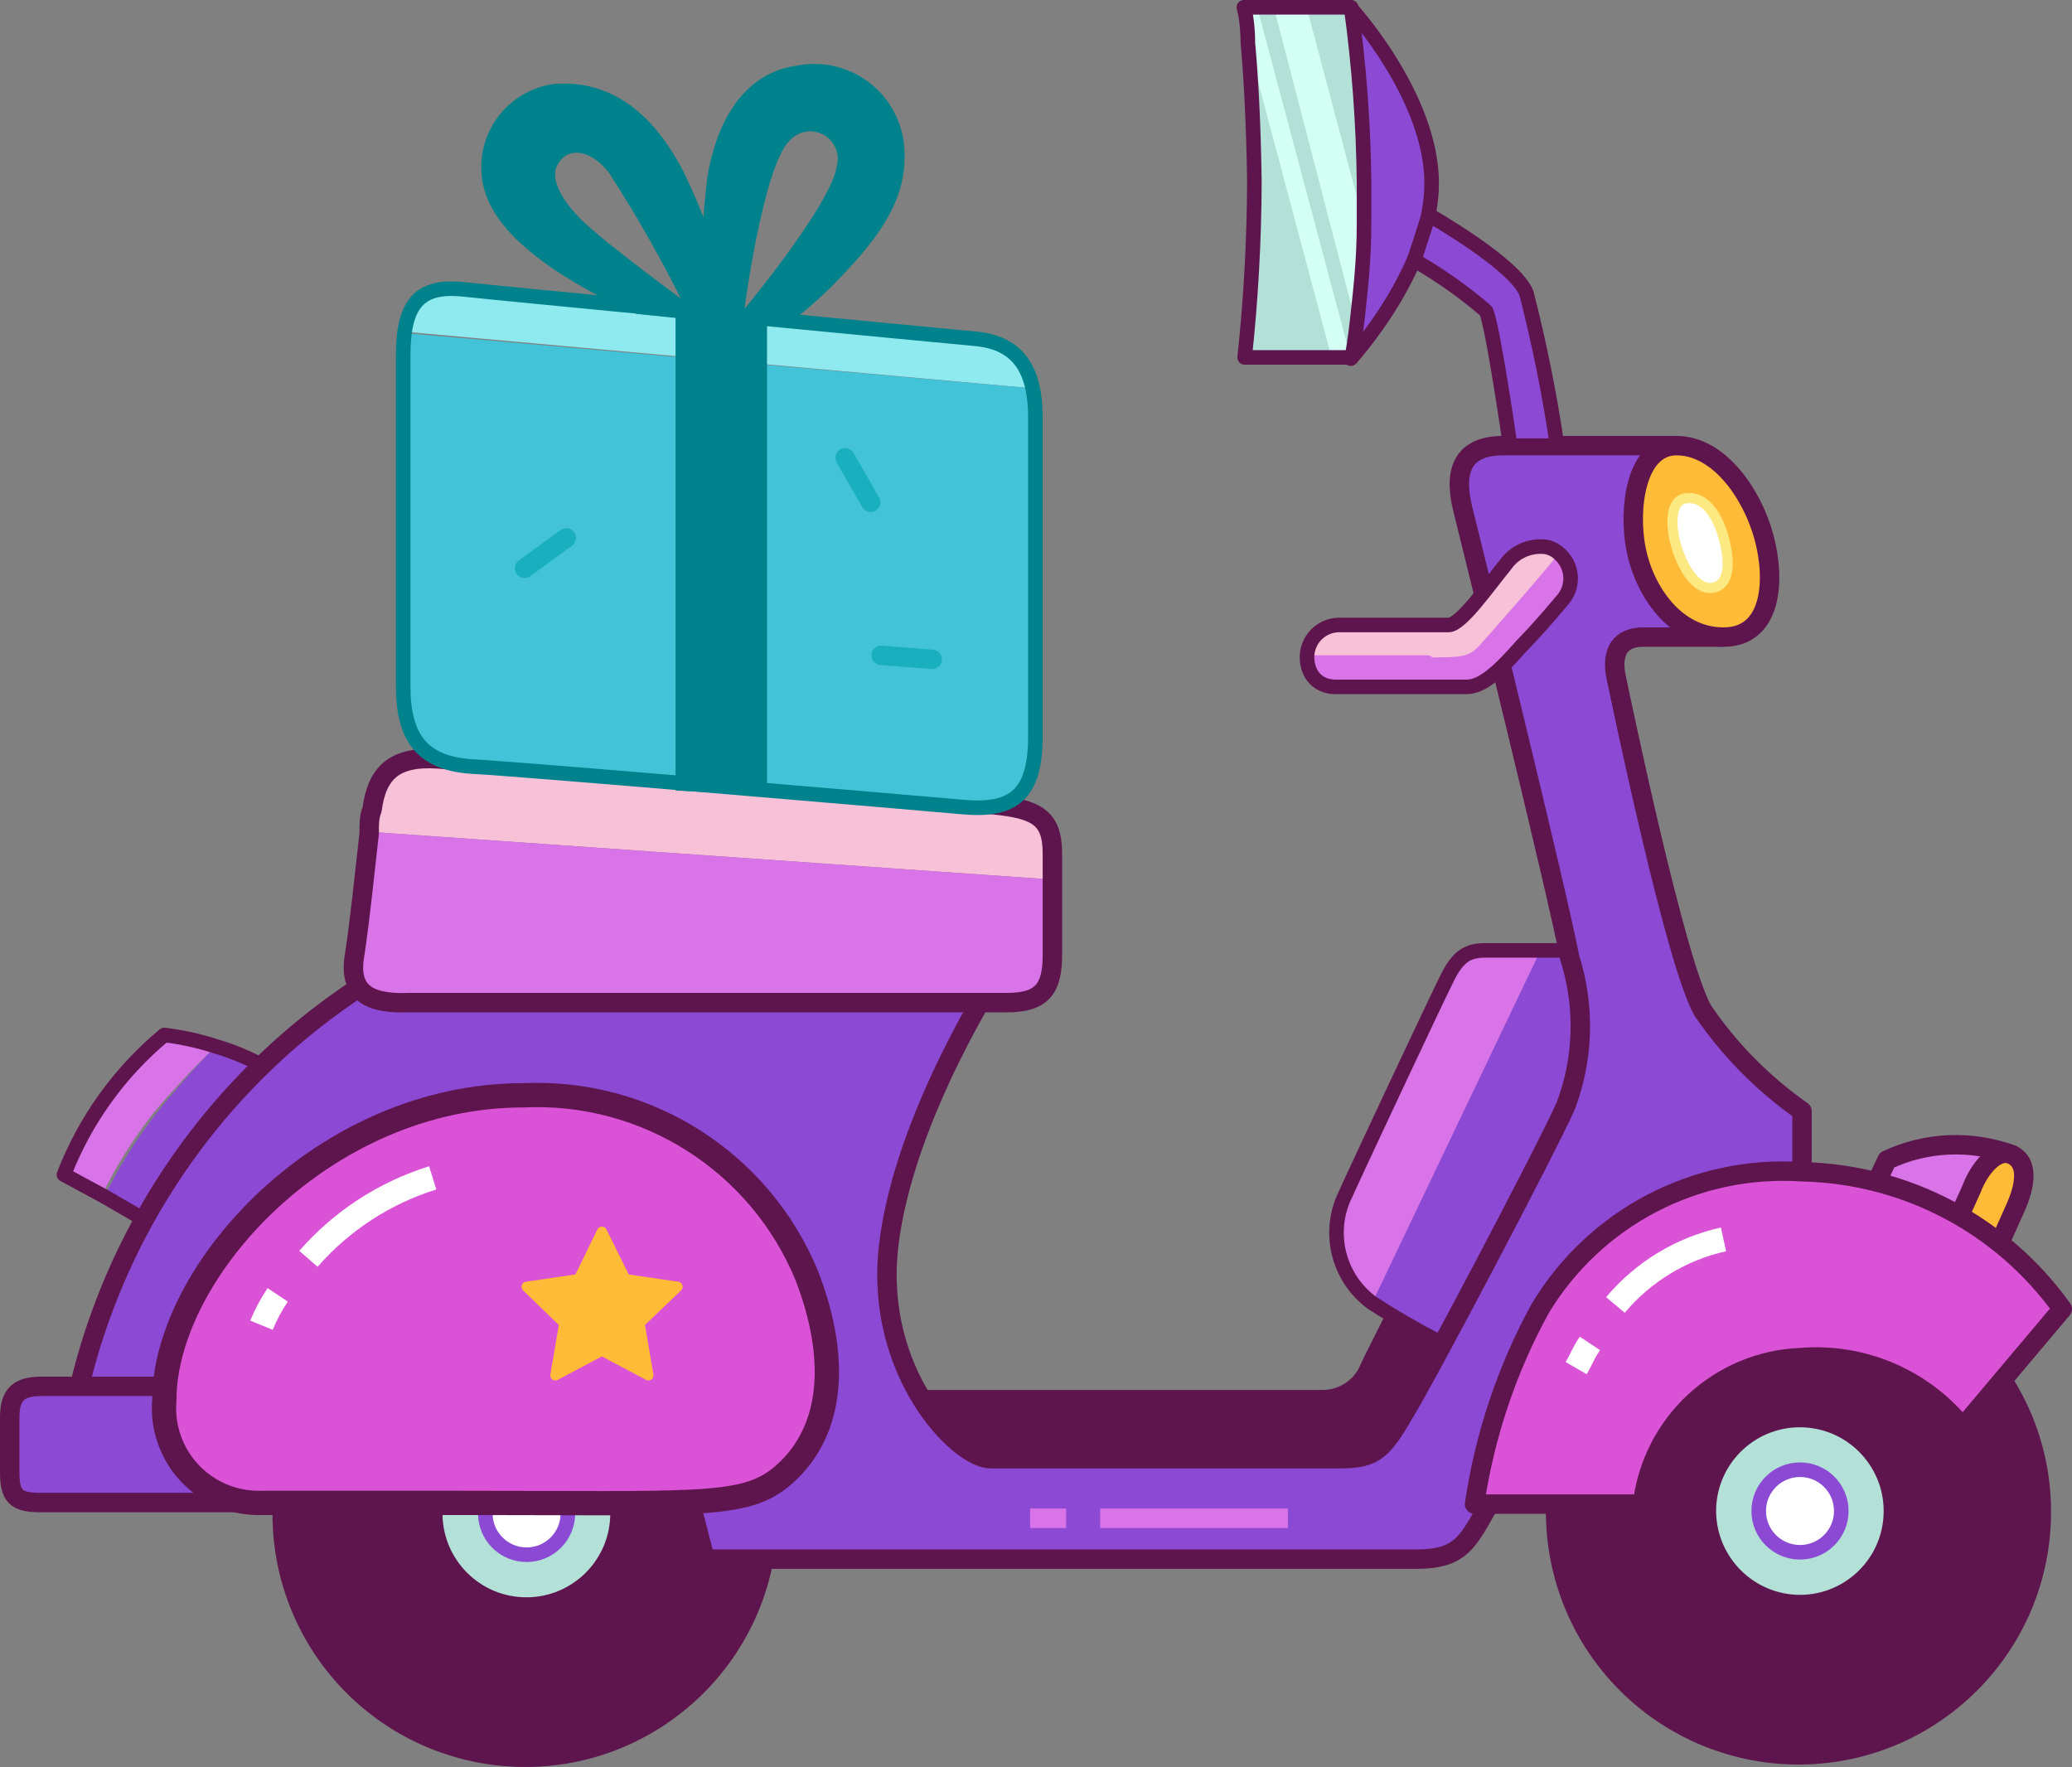 <svg version="1.1" xmlns="http://www.w3.org/2000/svg" xmlns:xlink="http://www.w3.org/1999/xlink" width="102.38" height="87.309" viewBox="0,0,102.38,87.309"><rect x="0" y="0" width="102.38" height="87.309" fill="#808080" stroke="none"/><g transform="translate(-188.78,-136.4)"><g data-paper-data="{&quot;isPaintingLayer&quot;:true}" fill="none" fill-rule="none" stroke="none" stroke-width="none" stroke-linecap="none" stroke-linejoin="none" stroke-miterlimit="10" stroke-dasharray="" stroke-dashoffset="0" font-family="none" font-weight="none" font-size="none" text-anchor="none" style="mix-blend-mode: normal"><g data-paper-data="{&quot;index&quot;:null}" id="MediaLab_Sprites_City_Motorcyle-01"><g id="Back-tire" stroke-linejoin="miter"><path d="M214.8,216.44c-2.905,0 -5.26,-2.355 -5.26,-5.26c0,-2.905 2.355,-5.26 5.26,-5.26c2.905,0 5.26,2.355 5.26,5.26c0,2.905 -2.355,5.26 -5.26,5.26z" id="Oval" fill="#b3e0d7" fill-rule="evenodd" stroke="#5e154d" stroke-width="0.72" stroke-linecap="butt"/><path d="M202.74,210.64c0.325,-6.603 5.929,-11.7 12.533,-11.399c6.604,0.302 11.721,5.889 11.441,12.494c-0.279,6.606 -5.848,11.741 -12.455,11.484c-3.202,-0.124 -6.221,-1.524 -8.384,-3.887c-2.164,-2.363 -3.293,-5.493 -3.136,-8.693zM214.58,215.8c2.552,0.116 4.714,-1.858 4.83,-4.41c0.116,-2.552 -1.858,-4.714 -4.41,-4.83c-2.552,-0.116 -4.714,1.858 -4.83,4.41c-0.116,2.552 1.858,4.714 4.41,4.83z" id="Shape" fill="#5e154d" fill-rule="nonzero" stroke="#5e154d" stroke-width="0.96" stroke-linecap="round"/><path d="M214.8,213.22c-1.127,0 -2.04,-0.913 -2.04,-2.04c0,-1.127 0.913,-2.04 2.04,-2.04c1.127,0 2.04,0.913 2.04,2.04c0,1.127 -0.913,2.04 -2.04,2.04z" id="Oval" fill="#ffffff" fill-rule="evenodd" stroke="#8b49d4" stroke-width="0.72" stroke-linecap="round"/></g><g id="Front-Tire" stroke-linejoin="miter"><path d="M277.84,215.98c-2.905,0 -5.26,-2.355 -5.26,-5.26c0,-2.905 2.355,-5.26 5.26,-5.26c2.905,0 5.26,2.355 5.26,5.26c0,2.905 -2.355,5.26 -5.26,5.26z" id="Oval" fill="#b3e0d7" fill-rule="evenodd" stroke="#5e154d" stroke-width="0.72" stroke-linecap="butt"/><path d="M265.66,210.52c0.325,-6.603 5.929,-11.7 12.533,-11.399c6.604,0.302 11.721,5.889 11.441,12.494c-0.279,6.606 -5.848,11.741 -12.455,11.484c-3.202,-0.124 -6.221,-1.524 -8.384,-3.887c-2.164,-2.363 -3.293,-5.493 -3.136,-8.693zM277.52,215.68c2.545,0.107 4.697,-1.866 4.81,-4.412c0.113,-2.545 -1.856,-4.701 -4.401,-4.819c-2.545,-0.118 -4.705,1.846 -4.829,4.391c-0.113,2.556 1.864,4.721 4.42,4.84z" id="Shape" fill="#5e154d" fill-rule="nonzero" stroke="#5e154d" stroke-width="0.96" stroke-linecap="round"/><path d="M277.72,213.1c-1.127,0 -2.04,-0.913 -2.04,-2.04c0,-1.127 0.913,-2.04 2.04,-2.04c1.127,0 2.04,0.913 2.04,2.04c0,1.127 -0.913,2.04 -2.04,2.04z" id="Oval" fill="#ffffff" fill-rule="evenodd" stroke="#8b49d4" stroke-width="0.72" stroke-linecap="round"/></g><g id="Body-of-Bike" fill-rule="evenodd"><path d="M196.9,187.54c0.863,0.103 1.714,0.291 2.54,0.56c-1.089,1.053 -2.124,2.162 -3.1,3.32c-0.994,1.274 -1.852,2.648 -2.56,4.1l-2,-1.08c1.083,-2.703 2.847,-5.08 5.12,-6.9z" id="Path" fill="#d974e8" stroke="none" stroke-width="1" stroke-linecap="butt" stroke-linejoin="miter"/><path d="M199.44,188.1c0.805,0.236 1.583,0.558 2.32,0.96l-5.82,7.62l-2,-1.16c0.708,-1.452 1.566,-2.826 2.56,-4.1c0.924,-1.155 1.906,-2.263 2.94,-3.32z" id="Path" fill="#8b49d4" stroke="none" stroke-width="1" stroke-linecap="butt" stroke-linejoin="miter"/><path d="M196.9,187.54c0.863,0.103 1.714,0.291 2.54,0.56c0.805,0.236 1.583,0.558 2.32,0.96l-5.82,7.62l-2,-1.16l-2,-1.08c1.038,-2.685 2.745,-5.061 4.96,-6.9z" id="Path" fill="none" stroke="#5e154d" stroke-width="0.72" stroke-linecap="round" stroke-linejoin="round"/><path d="M261.76,201.9l-4,8.3h-24.08v-4.76h20.4c0.899,0.018 1.733,-0.469 2.16,-1.26c0.2,-0.5 2,-4 2,-4z" id="Path" fill="#5e154d" stroke="#5e154d" stroke-width="0.72" stroke-linecap="round" stroke-linejoin="round"/><path d="M285.94,198.36l-5,-2.36l1.08,-2.28c1.942,-0.912 4.168,-1.005 6.18,-0.26z" id="Path" fill="#d974e8" stroke="#5e154d" stroke-width="0.96" stroke-linecap="butt" stroke-linejoin="round"/><path d="M255.14,195.68c0.56,-1.26 4.66,-10 5.18,-11.02c0.52,-1.02 1,-1.3 1.84,-1.3h2.76l-8.32,17.42c-1.602,-1.161 -2.205,-3.267 -1.46,-5.1z" id="Path" fill="#d974e8" stroke="none" stroke-width="1" stroke-linecap="butt" stroke-linejoin="miter"/><path d="M269.76,183.36l-9.18,19.68c-1.378,-0.672 -2.713,-1.427 -4,-2.26l8.32,-17.42z" id="Path" fill="#8b49d4" stroke="none" stroke-width="1" stroke-linecap="butt" stroke-linejoin="miter"/><path d="M255.14,195.68c0.56,-1.26 4.66,-10 5.18,-11.02c0.52,-1.02 1,-1.3 1.84,-1.3h7.6l-9.18,19.68c-1.378,-0.672 -2.713,-1.427 -4,-2.26c-1.595,-1.167 -2.189,-3.271 -1.44,-5.1z" id="Path" fill="none" stroke="#5e154d" stroke-width="0.72" stroke-linecap="round" stroke-linejoin="round"/><path d="M284.98,197.84l1.22,-2.7c0.34,-0.92 1.2,-2.06 2,-1.68c0.8,0.38 0.7,1.44 0.14,2.68l-1.22,2.72z" id="Path" fill="#fdbb38" stroke="#5e154d" stroke-width="0.96" stroke-linecap="butt" stroke-linejoin="round"/><path d="M273.82,167.88h-3.86c-1.08,0 -1.6,0.68 -1.32,2c0.28,1.32 2.94,14.14 4.28,16.46c1.32,1.936 2.98,3.616 4.9,4.96v6.74h-8c0,0 -6.08,10.26 -7.4,12.58c-1.12,1.98 -1.42,2.82 -3.68,2.82h-35.12l-1.28,-4.96h-30.28c1.256,-10.135 7.174,-19.102 16,-24.24h30.16c0,0 -4.82,7.3 -5.54,13.8c-0.68,6.16 3.44,10.44 5.06,10.44h17.06c1.76,0 2.2,-0.22 3.34,-2.22c0.94,-1.48 7,-12.96 8,-15.2c0.894,-2.354 0.965,-4.941 0.2,-7.34c-0.62,-3.26 -4.8,-20.24 -5.28,-22.16c-0.48,-1.92 0,-3.14 2,-3.14h8.52z" id="Path" fill="#8b49d4" stroke="#5e154d" stroke-width="0.96" stroke-linecap="round" stroke-linejoin="round"/><path d="M202.74,210.64h-12c-1.2,0 -1.48,-0.34 -1.48,-1.52v-2.68c0,-1.14 0.44,-1.54 1.58,-1.54h12z" id="Path" fill="#8b49d4" stroke="#5e154d" stroke-width="0.96" stroke-linecap="round" stroke-linejoin="round"/><path d="M227.28,209.46c-1.86,1.44 -4.3,1.2 -15.86,1.2h-9.7c-1.338,0.045 -2.631,-0.485 -3.552,-1.456c-0.921,-0.971 -1.383,-2.29 -1.268,-3.624c0,-6.34 7.86,-15.06 17.74,-15.06c6.077,-0.283 11.678,3.277 14,8.9c1.64,4.24 1.3,7.92 -1.36,10.04z" id="Path" fill="#da53d6" stroke="#5e154d" stroke-width="1.2" stroke-linecap="butt" stroke-linejoin="round"/><path d="M275.94,162.94c0.58,2.14 0.4,4.94 -2,4.94c-2.4,0 -3.92,-2.3 -4.32,-4.34c-0.4,-2.04 0,-5.12 2,-5.12c2.1,0 3.74,2.38 4.32,4.52z" id="Path" fill="#fdbb38" stroke="#5e154d" stroke-width="0.96" stroke-linecap="butt" stroke-linejoin="round"/><path d="M273.94,162.94c0.3,1.06 0.38,2.34 -0.52,2.5c-0.9,0.16 -1.58,-1.2 -1.84,-2.14c-0.26,-0.94 -0.28,-2.18 0.5,-2.28c0.96,-0.12 1.56,0.86 1.86,1.92z" id="Path" fill="#ffffff" stroke="#fde982" stroke-width="0.5" stroke-linecap="butt" stroke-linejoin="round"/><path d="M285.76,206.92c-1.932,-2.401 -4.928,-3.69 -8,-3.44c-4.033,0.16 -7.351,3.231 -7.82,7.24h-8.3c0.499,-3.387 1.596,-6.658 3.24,-9.66c2.707,-4.509 7.713,-7.12 12.96,-6.76c5.109,0.111 9.867,2.623 12.84,6.78z" id="Path" fill="#da53d6" stroke="#5e154d" stroke-width="0.96" stroke-linecap="butt" stroke-linejoin="round"/><g id="Seat"><path d="M207.16,176.32c0.24,-1.8 1.06,-2.68 3.3,-2.52c2.24,0.16 24.82,2 27.38,2.26c2.18,0.22 2.94,0.64 2.94,2.42v1.38l-33.76,-2.36c0.06,-0.46 0.1,-0.86 0.14,-1.18z" id="Path" fill="#f7c1d8" stroke="none" stroke-width="1" stroke-linecap="butt" stroke-linejoin="miter"/><path d="M207.02,177.5l33.76,2.36v3.74c0,1.68 -0.54,2.34 -2.24,2.34h-29.52c-1.68,0 -3.06,-0.26 -2.72,-2.34c0.26,-1.6 0.52,-4.26 0.72,-6.1z" id="Path" fill="#d974e8" stroke="none" stroke-width="1" stroke-linecap="butt" stroke-linejoin="miter"/><path d="M206.3,183.6c0.26,-1.66 0.52,-4.26 0.72,-6c0,-0.46 0,-0.86 0.14,-1.18c0.24,-1.8 1.06,-2.68 3.3,-2.52c2.24,0.16 24.82,2 27.38,2.26c2.18,0.22 2.94,0.64 2.94,2.42v5.02c0,1.68 -0.54,2.34 -2.24,2.34h-29.52c-1.68,0.06 -3.08,-0.26 -2.72,-2.34z" id="Path" fill="none" stroke="#5e154d" stroke-width="0.96" stroke-linecap="round" stroke-linejoin="round"/></g><g id="Highlight" fill="none" stroke-linecap="butt" stroke-linejoin="miter"><path d="M201.7,201.88c0.217,-0.525 0.485,-1.027 0.8,-1.5" id="Path" stroke="#ffffff" stroke-width="1.2"/><path d="M204.02,198.6c1.637,-1.875 3.763,-3.26 6.14,-4" id="Path" stroke="#ffffff" stroke-width="1.2"/><path d="M266.66,204c0.36,-0.62 0.28,-0.62 0.68,-1.22" id="Path" stroke="#ffffff" stroke-width="1.2"/><path d="M268.6,200.88c1.375,-1.638 3.252,-2.777 5.34,-3.24" id="Path" stroke="#ffffff" stroke-width="1.2"/><path d="M239.68,211.42h1.78" id="Path" stroke="#d974e8" stroke-width="0.96"/><path d="M252.42,211.42h-9.28" id="Path" stroke="#d974e8" stroke-width="0.96"/></g></g><path d="M219.68,199.6l2.58,0.38l-1.88,1.8l0.44,2.58l-2.3,-1.22l-2.3,1.22l0.44,-2.58l-1.86,-1.8l2.58,-0.38l1.14,-2.34z" id="Path" fill="#fdbb38" fill-rule="evenodd" stroke="#fdbb38" stroke-width="0.5" stroke-linecap="butt" stroke-linejoin="round"/><g id="Mirror" fill-rule="evenodd"><path d="M255.24,145.46l0.28,-8.66c0,0 4,4.36 4,8.66c0,4.3 -4,8.66 -4,8.66l-0.28,-8.64z" id="Path" fill="#8b49d4" stroke="#5e154d" stroke-width="0.72" stroke-linecap="round" stroke-linejoin="round"/><path d="M263.4,158.42c0,0 -0.88,-6.1 -1.2,-6.66c-1.098,-0.944 -2.283,-1.781 -3.54,-2.5l0.72,-2.24c0,0 4.26,2.42 4.82,3.86c0.639,2.485 1.146,5.002 1.52,7.54z" id="Path" fill="#8b49d4" stroke="#5e154d" stroke-width="0.72" stroke-linecap="round" stroke-linejoin="round"/><path d="M250.2,138.8c0,-1.16 -0.2,-1.8 -0.2,-1.8h5.3c0.396,2.884 0.61,5.789 0.64,8.7c0,0.72 0,1.42 0,2c0,1.88 -0.2,3.46 -0.32,4.6c-0.12,1.14 -0.28,2 -0.28,2h-5.3c0.311,-2.89 0.471,-5.794 0.48,-8.7c-0.04,-2.92 -0.18,-5.36 -0.32,-6.8z" id="Path" fill="#d4fff5" stroke="none" stroke-width="1" stroke-linecap="butt" stroke-linejoin="miter"/><path d="M251.72,136.76l4,15.38c-0.14,1.28 -0.28,2 -0.28,2l-4.64,-17.4z" id="Path" fill="#b3e0d7" stroke="none" stroke-width="1" stroke-linecap="butt" stroke-linejoin="miter"/><path d="M255.54,136.76c0.396,2.884 0.61,5.789 0.64,8.7c0,0.72 0,1.42 0,2l-2.86,-10.78z" id="Path" fill="#b3e0d7" stroke="none" stroke-width="1" stroke-linecap="butt" stroke-linejoin="miter"/><path d="M253.28,136.76l2.86,10.78c0,1.88 -0.2,3.46 -0.32,4.6l-4,-15.38z" id="Path" fill="#d4fff5" stroke="none" stroke-width="1" stroke-linecap="butt" stroke-linejoin="miter"/><path d="M250.24,136.76h0.66l4.64,17.4h-0.94l-4.16,-15.6c-0.1,-1.16 -0.2,-1.8 -0.2,-1.8z" id="Path" fill="#d4fff5" stroke="none" stroke-width="1" stroke-linecap="butt" stroke-linejoin="miter"/><path d="M250.72,145.46c0,-3.02 -0.14,-5.4 -0.28,-6.9l4.16,15.6h-4.36c0.311,-2.89 0.471,-5.794 0.48,-8.7z" id="Path" fill="#b3e0d7" stroke="none" stroke-width="1" stroke-linecap="butt" stroke-linejoin="miter"/><path d="M250.44,138.56c0,-1.16 -0.2,-1.8 -0.2,-1.8h5.3c0.396,2.884 0.61,5.789 0.64,8.7c0,0.72 0,1.42 0,2c0,1.88 -0.2,3.46 -0.32,4.6c-0.12,1.14 -0.28,2 -0.28,2h-5.3c0.311,-2.89 0.471,-5.794 0.48,-8.7c-0.04,-2.92 -0.18,-5.36 -0.32,-6.8z" id="Path" fill="none" stroke="#5e154d" stroke-width="0.72" stroke-linecap="round" stroke-linejoin="round"/></g><g id="Handlebars" fill-rule="evenodd"><path d="M259.52,169.367l-6.16,-0.487c-0.001,-0.861 0.68,-1.568 1.54,-1.6h5.46c0.62,0 2,-2 2.78,-2.94c0.443,-0.656 1.214,-1.011 2,-0.92c0.238,0.037 0.81,0.427 0.99,0.586c-1.38,1.6 -3.451,4.434 -3.731,4.774c-0.28,0.34 -1.62,0.587 -2.88,0.587z" id="Path" fill="#f7c1d8" stroke="none" stroke-width="1" stroke-linecap="butt" stroke-linejoin="miter"/><path d="M259.56,168.88c1.26,0 1.78,0 2.26,-0.52c0.48,-0.52 2.68,-3.02 4,-4.62c0.342,0.289 0.548,0.707 0.571,1.154c0.023,0.447 -0.141,0.884 -0.451,1.206c-0.72,0.86 -1.14,1.34 -2,2.24c-1.08,1.22 -1.9,2 -2.7,2h-6.5c-0.849,-0.021 -1.53,-0.711 -1.54,-1.56h6.2z" id="Path" fill="#d974e8" stroke="none" stroke-width="1" stroke-linecap="butt" stroke-linejoin="miter"/><path d="M254.9,167.28h5.46c0.62,0 2,-2 2.78,-2.94c0.443,-0.656 1.214,-1.011 2,-0.92c0.238,0.037 0.46,0.141 0.64,0.3c0.354,0.284 0.572,0.703 0.603,1.155c0.03,0.452 -0.13,0.897 -0.443,1.225c-0.72,0.86 -1.14,1.34 -2,2.24c-1.08,1.22 -1.9,2 -2.7,2h-6.5c-0.849,-0.021 -1.369,-0.611 -1.38,-1.46c-0.001,-0.861 0.68,-1.568 1.54,-1.6z" id="Path" fill="none" stroke="#5e154d" stroke-width="0.72" stroke-linecap="round" stroke-linejoin="round"/></g></g><g data-paper-data="{&quot;index&quot;:null}" id="Gift" fill-rule="evenodd"><path d="M211.8,150.64c2.24,0.26 23.1,2.24 25.28,2.44c1.449,0.007 2.67,1.083 2.86,2.52l-31.04,-2.8c0.18,-1.72 1.04,-2.36 2.9,-2.16z" id="Path" fill="#8feaef" stroke="none" stroke-width="1" stroke-linecap="butt" stroke-linejoin="miter"/><path d="M239.94,155.6c0.1,0.467 0.147,0.943 0.14,1.42v15.76c0,2.82 -1.02,3.72 -3.54,3.5c-2.52,-0.22 -21.64,-1.86 -24.22,-2c-2.58,-0.14 -3.48,-1.46 -3.48,-4v-16.28c-0.022,-0.38 -0.022,-0.76 0,-1.14z" id="Path" fill="#43c3d7" stroke="none" stroke-width="1" stroke-linecap="butt" stroke-linejoin="miter"/><path d="M239.94,157.02v15.76c0,2.82 -1.02,3.72 -3.54,3.5c-2.52,-0.22 -21.64,-1.86 -24.22,-2c-2.58,-0.14 -3.48,-1.46 -3.48,-4v-16.28c0,-2.56 0.76,-3.54 3,-3.3c2.24,0.24 23.1,2.24 25.28,2.44c2.18,0.2 2.96,1.62 2.96,3.88z" id="Path" fill="none" stroke="#00828c" stroke-width="0.72" stroke-linecap="butt" stroke-linejoin="miter"/><path d="M226.32,152.06v23.26l-3.8,-0.2v-23.42z" id="Path" fill="#00828c" stroke="#00828c" stroke-width="0.72" stroke-linecap="butt" stroke-linejoin="miter"/><path d="M225.74,152.02c0,0 4.46,-5.34 4.74,-7.34c0.201,-0.777 -0.162,-1.591 -0.875,-1.959c-0.713,-0.369 -1.587,-0.195 -2.105,0.419c-1.4,1.4 -2.34,8.82 -2.34,8.82l-1.44,-0.14c-0.005,-2.198 0.115,-4.395 0.36,-6.58c0.4,-2.42 1.54,-4.88 4.12,-5.24c1.113,-0.226 2.271,0.02 3.196,0.68c0.925,0.66 1.535,1.674 1.684,2.8c0.24,2.16 -0.68,3.86 -2.68,6c-0.892,0.986 -1.876,1.883 -2.94,2.68z" id="Path" fill="#00828c" stroke="#00828c" stroke-width="0.72" stroke-linecap="butt" stroke-linejoin="miter"/><path d="M223.16,151.84c-1.184,-2.454 -2.52,-4.832 -4,-7.12c-1.2,-1.52 -2.66,-1.42 -3.2,-0.24c-0.32,0.66 0.02,1.76 1.26,3c1.24,1.24 5.48,4.32 5.48,4.32l-2.36,-0.24c0,0 -5.42,-2.22 -6.94,-5.06c-0.617,-1.102 -0.642,-2.44 -0.068,-3.565c0.575,-1.125 1.673,-1.889 2.928,-2.035c2,-0.12 4.2,0.7 6,4.2c1.055,2.205 1.866,4.519 2.42,6.9z" id="Path" fill="#00828c" stroke="#00828c" stroke-width="0.72" stroke-linecap="butt" stroke-linejoin="miter"/><path d="M231.8,161.22l-1.26,-2.2" id="Path" fill="none" stroke="#19afbf" stroke-width="0.96" stroke-linecap="round" stroke-linejoin="round"/><path d="M234.84,168.98l-2.52,-0.2" id="Path" fill="none" stroke="#19afbf" stroke-width="0.96" stroke-linecap="round" stroke-linejoin="round"/><path d="M216.76,162.98l-2.06,1.5" id="Path" fill="none" stroke="#19afbf" stroke-width="0.96" stroke-linecap="round" stroke-linejoin="round"/></g></g></g></svg>